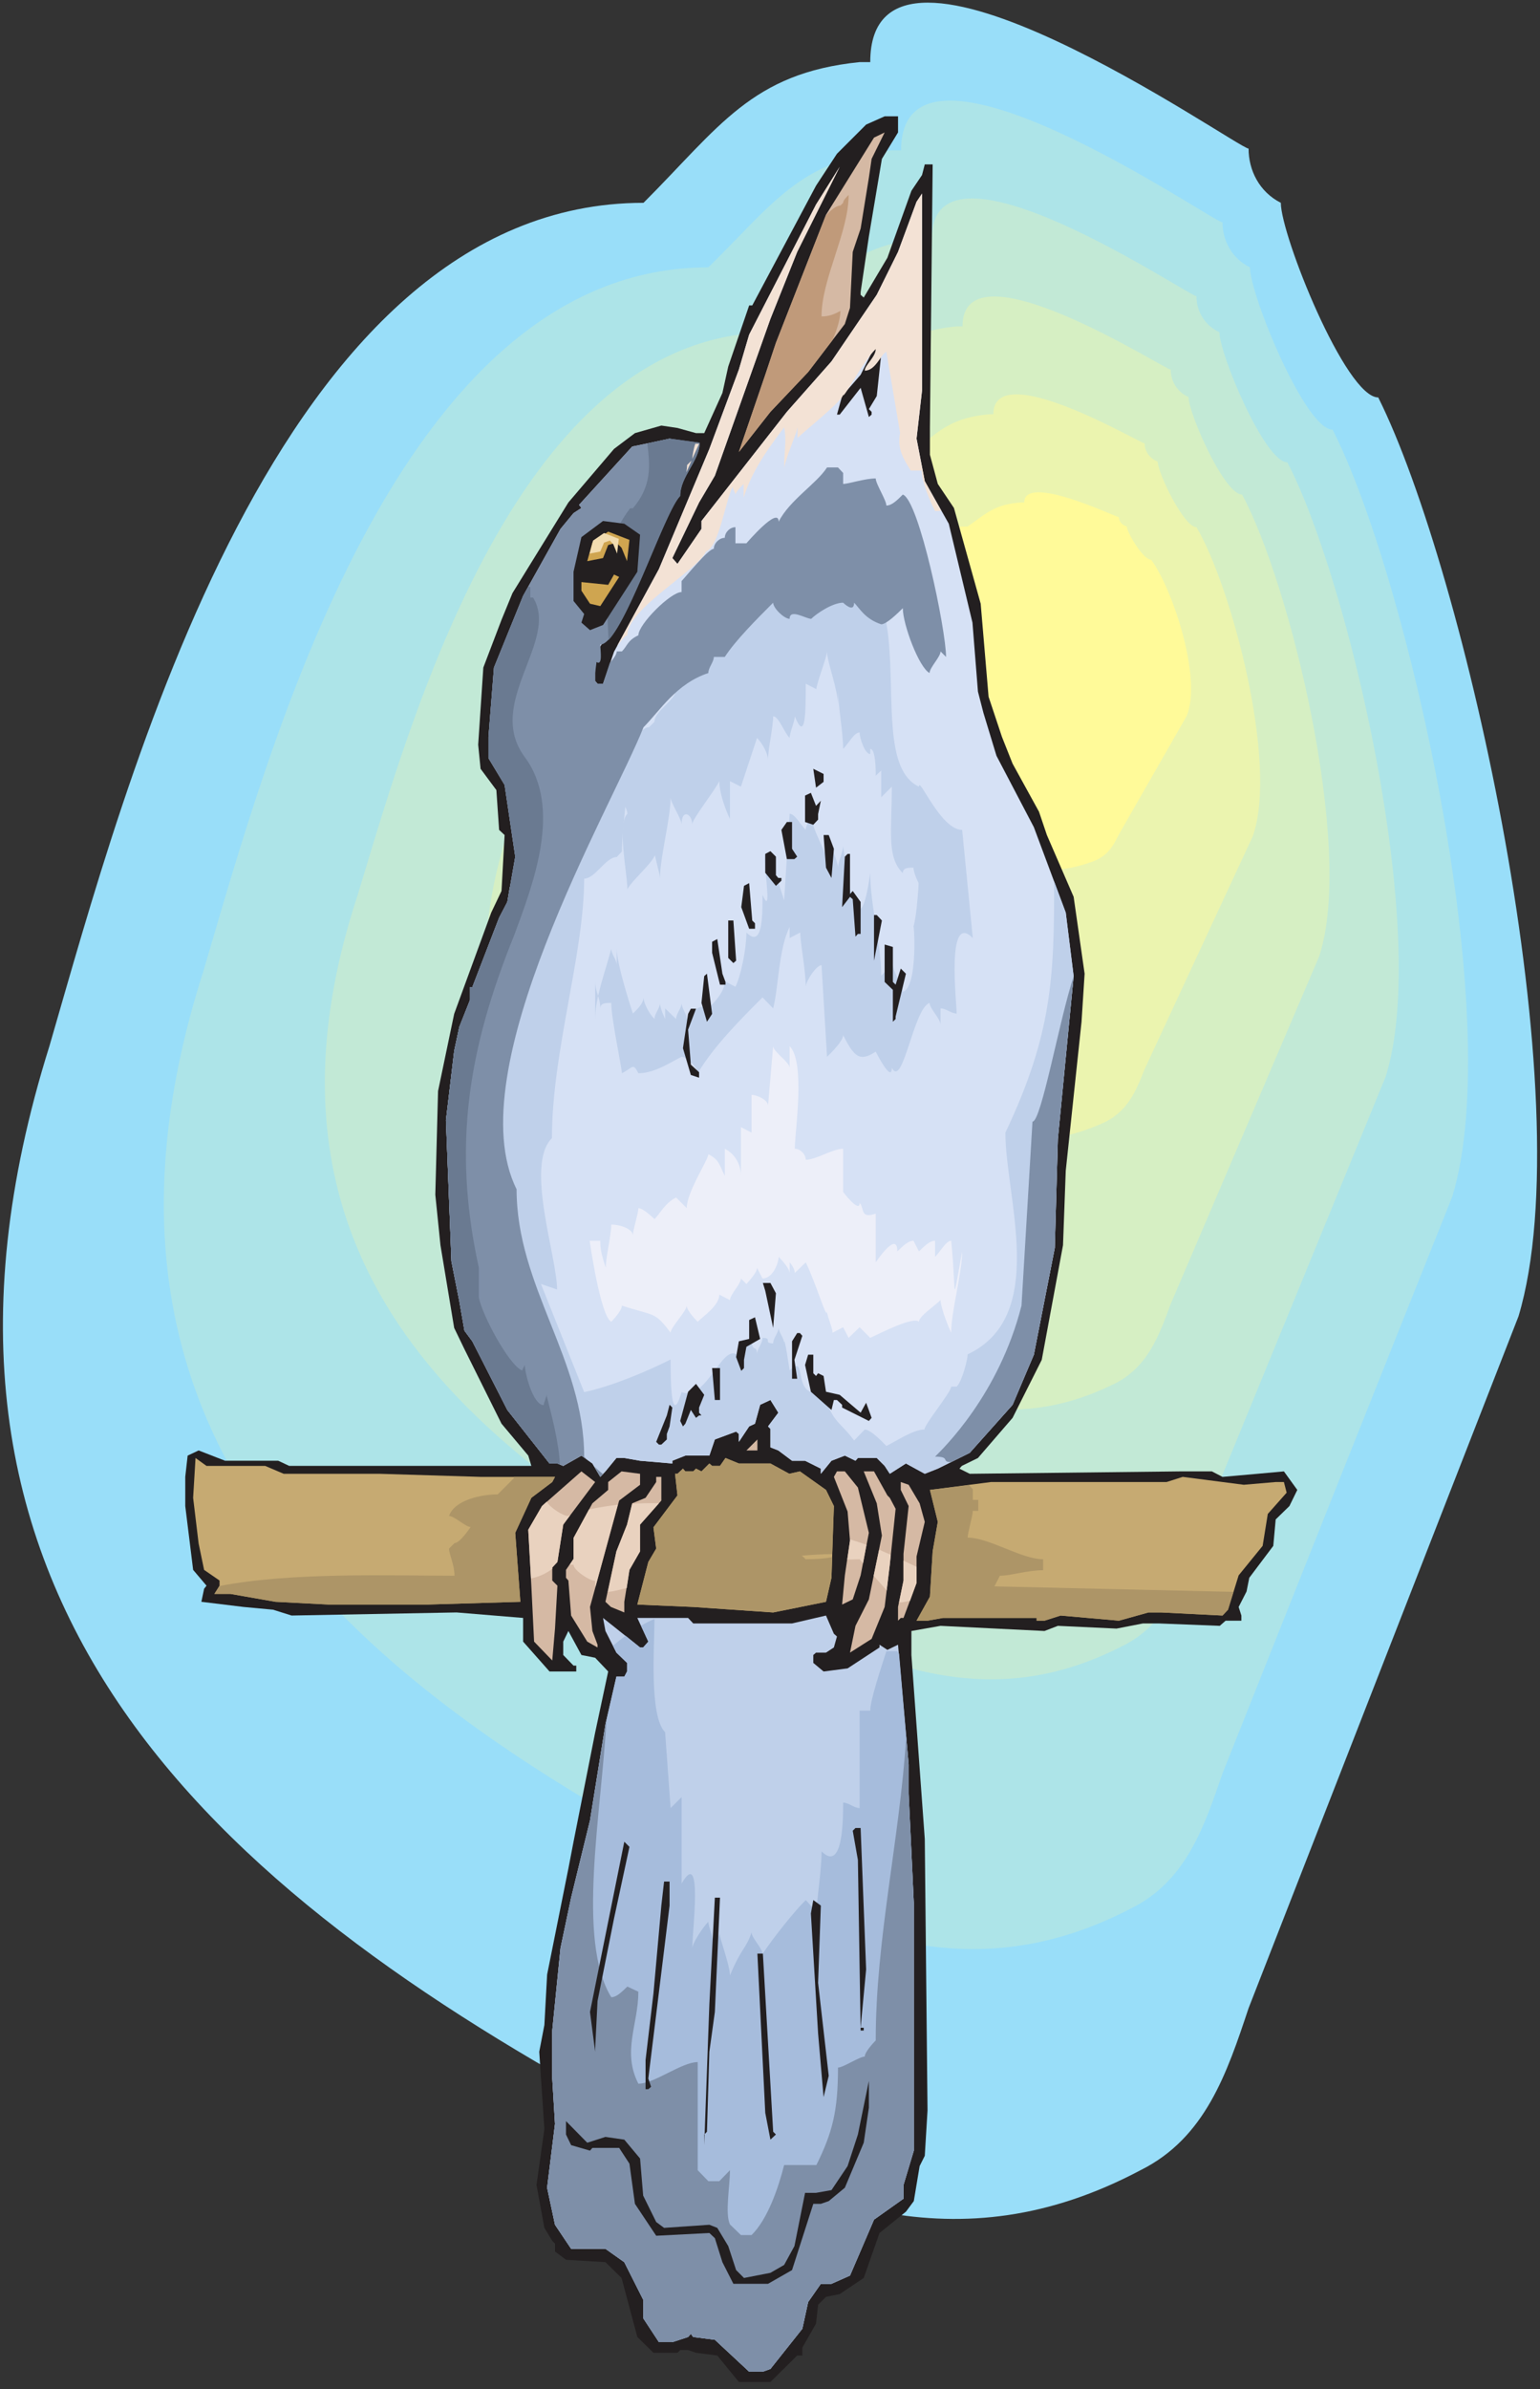 <?xml version="1.0" encoding="UTF-8" standalone="no"?>
<!-- Created with Inkscape (http://www.inkscape.org/) -->

<svg
   xmlns:dc="http://purl.org/dc/elements/1.1/"
   xmlns:cc="http://creativecommons.org/ns#"
   xmlns:rdf="http://www.w3.org/1999/02/22-rdf-syntax-ns#"
   xmlns:svg="http://www.w3.org/2000/svg"
   xmlns="http://www.w3.org/2000/svg"
   xmlns:sodipodi="http://sodipodi.sourceforge.net/DTD/sodipodi-0.dtd"
   xmlns:inkscape="http://www.inkscape.org/namespaces/inkscape"
   id="svg13403"
   version="1.1"
   inkscape:version="0.48.1 "
   width="175"
   height="271.25"
   xml:space="preserve"
   sodipodi:docname="Kookaburra_1.pdf"><rect width="100%" height="100%" fill="#333333" stroke="none"/><defs
     id="defs13407" /><sodipodi:namedview
     pagecolor="#ffffff"
     bordercolor="#666666"
     borderopacity="1"
     objecttolerance="10"
     gridtolerance="10"
     guidetolerance="10"
     inkscape:pageopacity="0"
     inkscape:pageshadow="2"
     inkscape:window-width="640"
     inkscape:window-height="480"
     id="namedview13405"
     showgrid="false"
     inkscape:zoom="1.0728111"
     inkscape:cx="87.5"
     inkscape:cy="135.625"
     inkscape:window-x="0"
     inkscape:window-y="0"
     inkscape:window-maximized="0"
     inkscape:current-layer="g13411" /><g
     id="g13411"
     inkscape:groupmode="layer"
     inkscape:label="Kookaburra_1"
     transform="matrix(1.25,0,0,-1.25,0,271.25)"><g
       id="g13413"
       transform="scale(0.24,0.24)"><path
         d="M 325.609,880.66 C 284.68,876.504 272.465,856.109 243.754,827.402 104.598,827.402 47.301,606.441 18.715,508.234 -46.77,299.613 80.043,189.199 239.727,103.203 305.207,70.469 362.379,45.918 432.02,82.809 c 24.554,12.211 32.742,36.761 40.925,61.316 l 102.254,261.879 c 24.559,81.836 -20.398,282.273 -53.14,347.742 -12.344,0 -36.899,61.445 -36.899,73.656 -8.183,4.157 -12.215,12.34 -12.215,20.524 -4.156,0 -143.308,98.207 -143.308,32.734 l -4.028,0 0,0"
         style="fill:#99def9;fill-opacity:1;fill-rule:nonzero;stroke:none"
         id="path13415" /><path
         d="M 337.82,847.277 C 303.129,843.898 292.734,826.883 268.309,802.98 150.074,802.98 101.352,618.652 77.055,536.684 21.316,362.746 129.156,270.648 264.93,198.941 c 55.48,-27.277 104.203,-47.804 163.32,-17.148 20.922,10.262 27.805,30.789 34.82,51.184 28.977,72.871 57.95,145.617 87.055,218.363 20.789,68.328 -17.41,235.508 -45.344,290.199 -10.394,0 -31.316,51.18 -31.316,61.441 -6.887,3.379 -10.395,10.262 -10.395,17.016 -3.507,0 -121.742,81.969 -121.742,27.281 -1.168,0 -2.336,0 -3.508,0 l 0,0"
         style="fill:#ade4e8;fill-opacity:1;fill-rule:nonzero;stroke:none"
         id="path13417" /><path
         d="m 350.164,814.023 c -28.715,-2.73 -37.289,-16.5 -57.297,-35.593 -97.316,0 -137.465,-147.7 -157.476,-213.297 C 89.527,425.75 178.27,351.965 290.008,294.547 c 45.734,-21.82 85.883,-38.32 134.605,-13.637 17.153,8.184 22.867,24.551 28.586,41.047 23.906,58.195 47.813,116.52 71.719,174.848 17.152,54.687 -14.422,188.613 -37.289,232.39 -8.574,0 -25.727,41.051 -25.727,49.235 -5.847,2.726 -8.703,8.183 -8.703,13.64 -2.859,0 -100.176,65.727 -100.176,21.953 -1.039,0 -1.949,0 -2.859,0 l 0,0"
         style="fill:#c2e9d6;fill-opacity:1;fill-rule:nonzero;stroke:none"
         id="path13419" /><path
         d="m 362.379,780.637 c -22.481,-2.078 -29.234,-12.34 -44.957,-26.758 -76.527,0 -107.973,-110.938 -123.692,-160.297 -36.121,-104.832 33.653,-160.301 121.352,-203.426 35.992,-16.5 67.563,-28.707 105.895,-10.261 13.511,6.105 17.929,18.445 22.476,30.785 18.711,43.777 37.551,87.683 56.258,131.59 13.512,41.046 -11.301,141.722 -29.234,174.714 -6.754,0 -20.266,30.789 -20.266,36.895 -4.551,2.078 -6.758,6.234 -6.758,10.391 -2.207,0 -78.867,49.234 -78.867,16.367 -0.648,0 -1.43,0 -2.207,0 l 0,0"
         style="fill:#d6efc3;fill-opacity:1;fill-rule:nonzero;stroke:none"
         id="path13421" /><path
         d="m 374.719,747.383 c -16.371,-1.43 -21.309,-8.313 -32.742,-17.926 -55.606,0 -78.477,-74.305 -90.039,-107.43 -26.114,-70.144 24.558,-107.297 88.351,-136.265 26.246,-11.043 49.113,-19.227 76.918,-6.883 9.875,4.156 13.121,12.469 16.371,20.652 13.645,29.36 27.285,58.715 40.926,88.074 9.875,27.54 -8.184,94.958 -21.305,117.04 -4.808,0 -14.683,20.656 -14.683,24.812 -3.25,1.297 -4.938,4.156 -4.938,6.883 -1.558,0 -57.297,32.996 -57.297,11.043 -0.519,0 -1.039,0 -1.562,0 l 0,0"
         style="fill:#ebf4af;fill-opacity:1;fill-rule:nonzero;stroke:none"
         id="path13423" /><path
         d="m 386.934,714 c -10.262,-0.652 -13.254,-4.16 -20.399,-9.094 -34.82,0 -49.113,-37.672 -56.39,-54.429 -16.239,-35.594 15.464,-54.43 55.351,-68.977 16.371,-5.586 30.664,-9.871 48.074,-3.508 6.106,2.078 8.184,6.235 10.262,10.391 l 25.598,44.687 c 6.105,13.899 -5.196,48.192 -13.383,59.235 -3.117,0 -9.227,10.523 -9.227,12.601 -2.078,0.649 -2.988,2.078 -2.988,3.508 -1.039,0 -35.859,16.758 -35.859,5.586 l -1.039,0 0,0"
         style="fill:#fffa99;fill-opacity:1;fill-rule:nonzero;stroke:none"
         id="path13425" /><path
         d="m 340.16,854.031 -6.109,-10.004 -4.934,-29.355 -3.121,-21.043 0,-1.039 1.172,-1.043 8.965,15.07 9.094,25.332 4.027,5.973 1.039,4.027 2.988,0 -1.039,-99.761 0,-10.133 2.988,-11.043 6.11,-9.094 10.133,-36.242 2.988,-35.199 5.066,-15.2 4.028,-10.132 10.004,-18.188 2.988,-8.832 10.137,-23.383 4.156,-29.097 -1.168,-18.188 -5.977,-56.375 -1.039,-28.187 -8.054,-43.391 -11.047,-21.953 -13.121,-15.196 -6.106,-2.988 -0.91,-1.039 3.898,-1.949 79.645,0.91 12.082,0 4.027,-2.078 13.254,1.168 10.004,0.91 5.07,-7.016 -2.988,-6.105 -5.199,-5.066 -0.91,-10 -9.094,-12.082 -1.039,-5.196 -2.988,-5.847 1.039,-3.247 0,-1.949 -5.977,0 -2.211,-1.949 -23.125,0.91 -5.976,0 -10.004,-1.949 -22.219,1.039 -5.066,-1.949 -39.371,1.949 -11.043,-1.949 0,-9.09 5.066,-69.629 1.039,-102.75 -1.039,-17.148 -1.949,-3.898 -2.207,-13.25 -2.989,-4.023 -10.003,-8.055 -5.977,-17.02 -9.098,-6.105 -5.195,-1.039 -2.988,-2.984 -0.782,-7.144 -5.195,-9.094 0,-2.988 -1.949,0 -10.133,-10.004 -11.957,0 -8.183,10.004 -8.055,1.039 -2.988,1.039 -2.989,0 -1.039,-1.039 -9.097,0 -6.106,5.977 -5.976,22.34 -6.106,5.977 -14.945,0.91 -4.157,3.117 0,2.988 -1.039,1.039 -2.988,4.934 -2.988,16.242 2.988,21.172 -1.949,29.227 1.949,10.133 1.039,19.094 8.055,40.14 1.949,10.133 8.188,41.309 4.937,23.121 -4.937,5.199 -5.2,1.039 -4.937,9.09 -1.949,-4.024 0,-5.066 3.898,-4.027 1.039,0 0,-2.211 -10.133,0 -10.004,11.304 0,8.961 -25.207,2.078 -62.496,-1.168 -7.015,2.208 -11.176,1.039 -15.98,1.949 1.039,4.937 0.91,1.168 -5.066,5.977 -2.988,24.16 0,11.043 0.91,8.051 4.156,1.949 10.004,-3.895 20.141,0 4.156,-1.949 91.731,0 -1.168,3.895 -10.137,12.082 -14.031,28.187 -3.899,8.055 -5.195,31.309 -1.949,19.093 1.039,39.231 6.105,29.226 14.032,38.321 3.898,8.183 1.172,21.176 -2.082,1.949 -1.039,15.067 -5.977,8.054 -0.91,9.094 1.949,29.227 6.887,18.058 4.16,10.129 21.176,34.297 17.281,20.262 7.926,5.976 10.004,2.86 6.109,-0.91 7.016,-1.95 3.117,0 6.887,15.2 2.207,10 7.926,23.125 1.171,0 24.164,45.335 7.926,12.079 11.047,11.043 7.016,3.117 5.066,0 0,-6.106"
         style="fill:#231f20;fill-opacity:1;fill-rule:nonzero;stroke:none"
         id="path13427" /><path
         d="m 329.117,836.883 -3.121,-19.223 -2.988,-8.832 -1.039,-21.176 -1.949,-6.105 -13.903,-18.188 -14.289,-15.066 -11.957,-15.199 10.004,29.226 4.031,12.082 18.969,48.453 18.191,29.227 4.028,1.949 -4.938,-10.004 -1.039,-7.144 0,0"
         style="fill:#d5b9a4;fill-opacity:1;fill-rule:nonzero;stroke:none"
         id="path13429" /><path
         d="M 291.828,783.496 270.777,724.129 264.801,714 l -10.133,-21.047 1.949,-2.207 9.094,13.25 0,2.988 32.352,41.309 16.89,19.094 17.152,25.203 8.055,16.238 7.016,18.965 2.078,3.117 0,-74.562 -2.078,-18.188 3.117,-16.109 9.098,-16.106 8.964,-37.414 2.079,-26.109 2.078,-8.055 4.937,-16.234 14.16,-27.02 12.086,-32.347 2.989,-24.032 -5.977,-61.574 -1.172,-41.308 -7.926,-40.399 -8.054,-18.965 -16.239,-18.183 -12.086,-5.977 -4.937,-1.949 -7.145,3.898 -6.105,-3.898 -1.949,2.988 -2.989,2.988 -7.148,0 -0.91,-1.039 -4.027,1.946 -5.067,-1.946 -4.027,-4.937 0,1.949 -5.977,2.988 -4.937,0 -5.196,3.895 -2.988,1.172 0,7.012 -0.91,0.91 3.898,5.195 -2.988,4.809 -3.898,-1.821 -1.95,-7.144 -2.21,-1.039 -3.899,-5.844 0,2.988 -1.039,0.906 -8.055,-2.984 -2.078,-6.109 -9.094,0 -4.937,-1.946 0,-1.039 -12.215,1.039 -5.976,1.039 -2.989,0 -4.156,-5.066 -1.949,-2.078 -2.988,5.066 -4.161,2.985 -6.886,-3.895 -2.207,0.91 -2.989,0 -15.98,20.262 -13.254,25.981 -2.988,4.027 -1.95,11.172 -2.988,15.07 -2.078,53.387 3.117,26.242 1.949,9.09 4.028,10.133 0,4.937 0.91,0 10.133,26.238 3.121,5.977 2.988,17.148 -4.027,27.149 -6.11,10.133 0,8.054 2.079,26.239 11.046,27.148 14.161,25.332 4.937,5.977 2.988,1.945 -0.906,1.172 20.137,22.082 5.066,1.039 9.094,1.949 8.059,-1.949 3.117,0 -27.285,-61.441 -12.082,-18.188 0,-10.133 0.906,-1.039 2.082,0 4.156,12.082 17.02,31.305 19.101,45.465 11.172,30.008 3.899,13.25 25.335,49.234 8.965,14.289 -16.109,-32.215 -10.133,-25.332 0,0"
         style="fill:#d6e1f5;fill-opacity:1;fill-rule:nonzero;stroke:none"
         id="path13431" /><path
         d="m 204.902,418.215 16.371,-40.918 c 10.266,2.078 24.559,8.183 32.743,12.34 0,-6.235 0,-26.5 4.16,-12.34 10.133,-4.027 16.371,22.473 22.476,12.34 0,1.949 2.078,6.105 4.028,8.183 0,-6.234 2.078,-2.078 2.078,-6.234 0,2.078 2.078,4.156 2.078,6.234 4.031,0 0,-2.078 4.031,-2.078 0,2.078 2.078,4.028 2.078,6.106 0,-2.078 2.078,-4.028 2.078,-6.106 0,4.028 2.079,-10.262 2.079,-10.262 6.105,6.106 1.949,-6.105 8.187,-8.183 l 3.899,2.078 c 4.156,-14.289 6.234,-12.211 12.339,-20.395 l 4.028,4.157 c 2.082,0 6.238,-4.157 8.187,-6.235 4.156,2.078 10.266,6.235 14.422,6.235 0,1.949 10.133,14.16 10.133,16.238 l 2.082,0 c 2.078,2.078 4.156,10.262 4.156,12.211 30.664,14.418 14.293,59.363 14.293,83.914 17.539,36.891 18.578,58.715 18.449,95.086 l 4.418,-11.82 2.989,-24.032 -5.977,-61.574 -1.172,-41.308 -7.926,-40.399 -8.054,-18.965 -16.239,-18.183 -12.086,-5.977 -4.937,-1.949 -7.145,3.898 -6.105,-3.898 -1.949,2.988 -2.989,2.988 -7.148,0 -0.91,-1.039 -4.027,1.946 -5.067,-1.946 -4.027,-4.937 0,1.949 -5.977,2.988 -4.937,0 -5.196,3.895 -2.988,1.172 0,7.012 -0.91,0.91 3.898,5.195 -2.988,4.809 -3.898,-1.821 -1.95,-7.144 -2.21,-1.039 -3.899,-5.844 0,2.988 -1.039,0.906 -8.055,-2.984 -2.078,-6.109 -9.094,0 -4.937,-1.946 0,-1.039 -12.215,1.039 -5.976,1.039 -2.989,0 -4.156,-5.066 -1.949,-2.078 -2.988,5.066 -4.161,2.985 -6.886,-3.895 -2.207,0.91 -2.989,0 -15.98,20.262 -13.254,25.981 -2.988,4.027 -1.95,11.172 -2.988,15.07 -2.078,53.387 3.117,26.242 1.949,9.09 4.028,10.133 0,4.937 0.91,0 10.133,26.238 3.121,5.977 0.91,5.586 c 13.25,17.019 36.898,42.219 44.563,42.219 0,-8.184 -2.079,-20.524 -2.079,-28.707 l -1.949,-2.082 c -4.156,0 -8.183,-8.18 -12.344,-8.18 0,-28.582 -12.21,-65.473 -12.21,-98.207 -10.266,-10.133 1.949,-44.945 1.949,-57.285 l -6.11,2.078"
         style="fill:#bfd0ea;fill-opacity:1;fill-rule:nonzero;stroke:none"
         id="path13433" /><path
         d="m 247.91,581.891 c 0,-2.082 2.078,-8.184 2.078,-10.262 0,8.18 4.028,22.601 4.028,30.785 0,-2.078 4.16,-8.184 4.16,-10.262 0,6.106 4.027,4.028 4.027,0 0,2.078 8.184,12.211 10.262,16.368 0,-4.157 2.082,-10.262 4.031,-14.29 l 0,14.29 4.156,-2.079 6.106,18.446 c 2.078,-2.078 4.16,-6.106 4.16,-8.184 0,4.027 1.949,12.211 1.949,16.367 2.078,0 4.156,-6.105 6.235,-8.183 0,2.078 1.949,6.105 1.949,8.183 4.156,-10.261 4.156,2.078 4.156,12.34 l 4.027,-2.078 c 0,2.078 4.032,12.211 4.032,14.289 0,-4.027 4.156,-14.289 4.156,-20.394 l 0,6.105 c 0,-6.105 1.949,-16.367 1.949,-22.602 2.078,2.079 4.156,6.235 6.238,6.235 0,-2.078 1.946,-8.184 4.028,-8.184 l 0,1.949 c 2.078,0 2.078,-8.183 2.078,-10.132 l 2.078,1.949 0,-10.133 4.027,4.027 c 0,-16.367 -2.078,-26.632 4.157,-32.734 0,2.078 1.953,2.078 4.031,2.078 0,-2.078 2.078,-6.105 2.078,-6.105 0,8.183 0,-8.184 -2.078,-16.371 0,4.027 2.078,-22.602 -4.031,-24.551 0,1.949 -4.157,8.183 -4.157,12.211 0,-2.078 -2.078,-4.028 -4.027,-6.106 0,12.211 -4.156,26.633 -4.156,38.844 -4.028,-28.578 -8.188,-6.105 -10.266,10.262 0,-2.078 -1.949,-6.106 -1.949,-8.184 0,2.078 -2.078,6.106 -2.078,8.184 0,-2.078 -2.078,-4.16 -2.078,-6.106 0,4.028 -5.977,12.211 -5.977,18.317 0,-1.95 -2.082,-4.028 -2.082,-6.106 -2.078,2.078 -4.156,6.106 -6.105,6.106 l -2.079,-32.739 c -14.293,45.079 -2.078,-12.207 -8.187,2.079 0,-8.184 0,-20.391 -6.106,-14.286 0,-6.105 -2.078,-16.371 -4.156,-20.527 l -4.027,2.078 c 0,-4.027 -4.16,-8.183 -6.238,-10.262 -4.028,2.079 -6.106,-1.949 -8.184,-4.027 0,2.078 -1.949,4.027 -1.949,6.106 0,-2.079 -2.082,-4.028 -2.082,-6.106 l -4.156,4.027 0,-4.027 c 0,0 -1.95,4.027 -1.95,6.106 0,-2.079 -2.078,-4.028 -2.078,-6.106 -2.078,2.078 -4.156,6.106 -4.156,8.184 0,-2.078 -1.949,-4.157 -4.027,-6.106 0,0 -6.11,18.317 -6.11,24.555 l 0,-6.238 c 0,2.078 -2.078,4.156 -2.078,6.238 -2.078,-8.188 -6.105,-18.449 -6.105,-26.633 l 0,14.289 c 0,-4.027 1.949,-6.105 1.949,-10.262 0,2.079 2.078,2.079 4.156,2.079 0,-6.106 4.027,-24.551 4.027,-26.629 4.161,2.078 4.161,4.156 6.239,0 6.105,0 12.211,4.156 16.371,6.234 1.949,0 6.105,-4.156 6.105,-6.234 6.106,10.261 16.371,20.523 24.555,28.707 l 4.031,-4.157 c 2.078,8.184 2.078,22.606 6.235,30.786 l 0,-4.157 4.027,2.082 c 0,-4.16 2.078,-14.293 2.078,-20.527 0,2.078 4.027,8.184 5.981,8.184 l 2.078,-34.684 c 2.078,1.949 6.105,6.106 6.105,8.184 4.156,-8.184 6.238,-10.262 12.344,-6.235 0,0 6.105,-12.211 6.105,-6.105 4.157,-8.184 8.188,22.472 14.293,24.551 0,-2.079 4.157,-6.106 4.157,-8.184 l 0,6.105 c 2.078,0 4.027,-1.949 6.109,-1.949 0,4.028 -4.031,38.844 6.105,28.578 l -4.027,40.922 c -8.187,0 -16.371,20.524 -16.371,16.367 -26.637,12.34 16.371,108.465 -61.328,83.914 0,-6.105 -6.106,-22.472 -8.184,-26.628 0,2.078 -20.398,-20.395 -22.48,-20.395 0,-4.156 -8.184,-8.184 -8.184,-12.34 l -2.078,-2.078 c -4.027,0 -8.187,-10.133 -12.215,-12.211 0,-6.105 -6.234,-10.262 -6.234,-16.367 2.078,0 6.234,2.078 8.183,2.078 0,-2.078 2.079,-4.156 2.079,-6.234 -4.028,-4.028 0,-22.473 0,-28.578 2.082,4.027 12.343,12.207 10.265,14.289"
         style="fill:#bfd0ea;fill-opacity:1;fill-rule:nonzero;stroke:none"
         id="path13435" /><path
         d="m 265.059,736.602 c -0.129,-7.016 -7.403,-12.731 -7.403,-20.133 -6.238,-6.11 -22.09,-56.25 -30.273,-56.25 0,-2.078 1.039,-8.184 -1.43,-6.625 l -0.519,-4.156 0,-2.989 0.906,-1.039 2.082,0 2.598,7.926 c 1.429,1.559 2.597,3.246 2.597,4.285 l 1.949,0 c 2.079,2.078 2.079,4.156 6.239,6.106 0,4.156 12.211,16.367 16.371,16.367 l 0,4.156 c 1.949,2.078 10.133,12.211 12.211,12.211 0,2.078 2.078,4.156 4.16,4.156 0,2.078 1.949,4.028 4.027,4.028 l 0,-6.106 4.156,0 c 0,0 12.215,14.289 12.215,8.184 4.157,8.183 14.289,14.289 18.321,20.523 l 4.156,0 1.949,-2.074 0,-4.16 c 2.078,0 8.184,2.078 12.344,2.078 0,-2.078 4.027,-8.184 4.027,-10.262 2.078,0 4.156,2.078 6.235,4.156 6.109,-2.078 16.371,-51.179 16.371,-61.441 l -2.078,2.078 c 0,-2.078 -4.157,-6.105 -4.157,-8.183 -4.027,2.078 -10.136,18.445 -10.136,24.55 -2.079,-2.078 -6.235,-6.105 -8.184,-6.105 -6.238,2.078 -8.184,6.105 -10.266,8.183 0,-4.156 -4.156,0 -4.156,0 -4.027,0 -10.137,-4.156 -12.082,-6.105 -2.082,0 -8.187,4.027 -8.187,0 -2.079,0 -6.235,4.027 -6.235,6.105 -6.109,-6.105 -14.293,-14.289 -18.32,-20.523 l -4.16,0 c 0,-1.949 -2.078,-4.027 -2.078,-6.105 -12.215,-4.028 -18.321,-14.29 -24.555,-20.524 -12.215,-30.656 -70.555,-129.902 -48.074,-174.848 0,-36.89 25.593,-64.429 25.593,-101.191 l 1.172,-1.172 -2.211,1.559 -6.886,-3.895 -2.207,0.91 -2.989,0 -15.98,20.262 -13.254,25.981 -2.988,4.027 -1.95,11.172 -2.988,15.07 -2.078,53.387 3.117,26.242 1.949,9.09 4.028,10.133 0,4.937 0.91,0 10.133,26.238 3.121,5.977 2.988,17.148 -4.027,27.149 -6.11,10.133 0,8.054 2.079,26.239 11.046,27.148 14.161,25.332 4.937,5.977 2.988,1.945 -0.906,1.172 20.137,22.082 5.066,1.039 9.094,1.949 11.434,-1.558 0,0 z M 225.172,349.105 c 1.039,-1.039 2.078,-1.949 3.25,-2.855 l -1.039,-1.039 -2.211,3.894 0,0 z m 135.125,1.692 7.019,3.508 16.239,18.183 8.054,18.965 7.926,40.399 1.172,41.308 5.977,61.445 c -5.329,-15.847 -12.215,-54.949 -15.594,-54.949 l -4.156,-69.625 c -8.575,-33.773 -29.625,-54.039 -32.743,-57.156 6.106,0 2.079,-2.078 6.106,-2.078"
         style="fill:#7e8fa8;fill-opacity:1;fill-rule:nonzero;stroke:none"
         id="path13437" /><path
         d="m 245.184,736.34 c 1.039,-8.313 1.816,-15.977 -5.457,-24.551 l -1.043,0 c -12.473,-16.367 -8.704,-31.824 -8.184,-49.883 8.574,9.094 21.699,49.106 27.156,54.563 0,7.402 7.274,13.117 7.403,20.133 l -11.434,1.558 -8.441,-1.82 0,0 z M 212.051,349.887 c -0.262,8.054 -3.117,18.703 -5.067,26.371 0,-1.043 -1.039,-2.988 -1.039,-3.899 -4.031,0 -7.148,12.082 -7.148,15.2 l -1.039,-2.079 c -5.067,2.079 -15.332,21.434 -16.371,27.668 l 0,11.172 c -10.133,46.114 -4.028,82.875 13.383,125.875 7.144,19.352 18.32,48.063 4.027,67.418 -15.332,20.524 13.254,44.035 3.117,60.403 l -1.039,0 0,4.027 -0.777,0 -1.95,-3.379 -11.046,-27.148 -2.079,-26.239 0,-8.054 6.11,-10.133 4.027,-27.149 -2.988,-17.148 -3.121,-5.977 -10.133,-26.238 -0.91,0 0,-4.937 -4.028,-10.133 -1.949,-9.09 -3.117,-26.242 2.078,-53.387 2.988,-15.07 1.95,-11.172 2.988,-4.027 13.254,-25.981 15.98,-20.262 2.989,0 0.91,-0.39"
         style="fill:#6a7a91;fill-opacity:1;fill-rule:nonzero;stroke:none"
         id="path13439" /><path
         d="m 332.105,754.266 -2.988,-4.934 1.039,-1.039 0,-1.039 -1.039,-0.91 -3.121,11.043 -7.926,-10.133 -1.039,0 1.949,7.012 7.016,8.054 5.07,10.133 2.985,0 -1.946,-18.187 0,0"
         style="fill:#231f20;fill-opacity:1;fill-rule:nonzero;stroke:none"
         id="path13441" /><path
         d="m 242.453,701.789 -1.039,-14.031 -12.992,-20.133 -4.938,-1.949 -3.25,2.855 1.039,3.25 -4.027,4.934 0,11.043 2.988,13.121 8.188,6.105 8.055,-1.039 5.976,-4.156 0,0"
         style="fill:#231f20;fill-opacity:1;fill-rule:nonzero;stroke:none"
         id="path13443" /><path
         d="m 237.516,691.785 -2.078,5.067 -1.95,1.949 -3.117,-0.91 -1.949,-4.938 -5.977,-1.168 1.95,7.016 5.976,4.156 8.055,-3.117 -0.91,-8.055 0,0"
         style="fill:#cfa550;fill-opacity:1;fill-rule:nonzero;stroke:none"
         id="path13445" /><path
         d="m 233.746,694.645 -1.426,3.503 -1.3,1.43 -2.211,-0.777 -1.426,-3.379 -4.031,-0.777 1.3,4.933 4.157,2.86 5.589,-2.208 -0.652,-5.585 0,0"
         style="fill:#f2dcb0;fill-opacity:1;fill-rule:nonzero;stroke:none"
         id="path13447" /><path
         d="m 227.383,674.77 -3.899,0.906 -3.25,4.937 0,3.25 10.137,-1.039 2.207,3.895 1.949,-0.91 -7.144,-11.039 0,0"
         style="fill:#cfa550;fill-opacity:1;fill-rule:nonzero;stroke:none"
         id="path13449" /><path
         d="m 311.965,608.258 -2.86,-2.207 -1.039,7.144 3.899,-1.949 0,-2.988"
         style="fill:#231f20;fill-opacity:1;fill-rule:nonzero;stroke:none"
         id="path13451" /><path
         d="m 310.926,601.113 -1.039,-5.066 0,-2.078 -1.821,-1.949 -3.117,1.039 0,10.004 2.207,1.039 1.949,-4.934 1.821,1.945 0,0"
         style="fill:#231f20;fill-opacity:1;fill-rule:nonzero;stroke:none"
         id="path13453" /><path
         d="m 300.012,582.93 1.949,-2.989 -1.039,-0.91 -2.859,0 -2.079,11.043 2.079,2.985 1.949,0 0,-10.129"
         style="fill:#231f20;fill-opacity:1;fill-rule:nonzero;stroke:none"
         id="path13455" /><path
         d="m 315.863,582.93 -0.91,-11.043 -2.078,3.898 -0.91,12.34 1.949,0 1.949,-5.195 0,0"
         style="fill:#231f20;fill-opacity:1;fill-rule:nonzero;stroke:none"
         id="path13457" /><path
         d="m 293.906,572.926 0.91,-1.039 1.168,0 0,-1.039 -2.078,-1.95 -4.031,4.938 0,7.144 1.953,1.04 2.078,-2.079 0,-7.015"
         style="fill:#231f20;fill-opacity:1;fill-rule:nonzero;stroke:none"
         id="path13459" /><path
         d="m 321.969,565.781 1.039,1.168 2.988,-4.156 0,-12.082 -1.039,0 -0.91,-1.039 -1.039,14.16 -1.039,0.91 -2.989,-3.898 1.04,19.097 1.039,1.039 0.91,0 0,-15.199"
         style="fill:#231f20;fill-opacity:1;fill-rule:nonzero;stroke:none"
         id="path13461" /><path
         d="m 285.98,554.738 0,-2.078 -2.21,0 -2.989,8.184 1.039,8.054 1.95,1.04 1.171,-14.161 1.039,-1.039 0,0"
         style="fill:#231f20;fill-opacity:1;fill-rule:nonzero;stroke:none"
         id="path13463" /><path
         d="m 334.051,555.777 -2.985,-15.195 0,17.277 1.039,0 1.946,-2.082 0,0"
         style="fill:#231f20;fill-opacity:1;fill-rule:nonzero;stroke:none"
         id="path13465" /><path
         d="m 278.832,540.582 -1.039,-0.91 -1.949,1.949 0,14.156 1.949,0 1.039,-15.195 0,0"
         style="fill:#231f20;fill-opacity:1;fill-rule:nonzero;stroke:none"
         id="path13467" /><path
         d="m 274.805,532.527 0,-1.039 -2.078,0 -2.989,12.082 0,4.157 1.95,1.039 1.949,-13.121 1.168,-3.118 0,0"
         style="fill:#231f20;fill-opacity:1;fill-rule:nonzero;stroke:none"
         id="path13469" /><path
         d="m 338.211,532.527 1.039,-1.039 1.949,6.106 1.949,-1.949 -3.898,-16.239 0,-0.91 -1.039,-1.039 0,12.082 -3.117,2.988 0,14.161 3.117,-0.911 0,-13.25"
         style="fill:#231f20;fill-opacity:1;fill-rule:nonzero;stroke:none"
         id="path13471" /><path
         d="m 267.789,517.457 -2.078,7.145 1.039,10.132 1.039,0.911 1.949,-15.2 -1.949,-2.988 0,0"
         style="fill:#231f20;fill-opacity:1;fill-rule:nonzero;stroke:none"
         id="path13473" /><path
         d="m 260.645,514.469 1.039,-13.25 3.117,-2.856 0,-2.078 -3.117,1.039 -2.989,10.133 1.95,12.988 1.039,1.95 1.949,0 -2.988,-7.926 0,0"
         style="fill:#231f20;fill-opacity:1;fill-rule:nonzero;stroke:none"
         id="path13475" /><path
         d="m 293.906,414.707 -1.039,-13.121 -2.992,14.031 -0.906,2.988 2.859,0 2.078,-3.898 0,0"
         style="fill:#231f20;fill-opacity:1;fill-rule:nonzero;stroke:none"
         id="path13477" /><path
         d="m 282.73,394.441 -0.91,-4.937 0,-3.117 -1.039,-1.039 -1.949,5.199 1.039,5.973 3.899,0.91 0,7.144 2.21,1.039 1.95,-8.183 -5.2,-2.989 0,0"
         style="fill:#231f20;fill-opacity:1;fill-rule:nonzero;stroke:none"
         id="path13479" /><path
         d="m 303.91,398.598 -2.988,-9.094 1.039,-7.141 -1.949,0 0,14.157 1.949,3.117 1.039,0 0.91,-1.039 0,0"
         style="fill:#231f20;fill-opacity:1;fill-rule:nonzero;stroke:none"
         id="path13481" /><path
         d="m 308.066,384.441 1.039,-1.039 0.782,1.039 2.078,-1.039 0.91,-5.976 5.195,-1.168 7.926,-6.758 2.082,3.77 2.078,-5.719 -1.039,-1.168 -10.137,5.066 0,1.039 -1.949,1.821 -1.168,0 -0.91,-3.77 -7.797,6.887 -2.207,10.133 1.168,3.894 1.949,0 0,-7.012"
         style="fill:#231f20;fill-opacity:1;fill-rule:nonzero;stroke:none"
         id="path13483" /><path
         d="m 272.727,374.309 -1.95,0 -1.039,12.078 2.989,0 0,-12.078"
         style="fill:#231f20;fill-opacity:1;fill-rule:nonzero;stroke:none"
         id="path13485" /><path
         d="m 264.801,371.449 0,-1.949 0.91,-1.039 -0.91,0 -1.168,-0.91 -1.949,2.988 -2.079,-5.195 -0.91,-1.039 -1.039,2.078 2.989,11.043 2.988,2.988 3.117,-4.156 -1.949,-4.809 0,0"
         style="fill:#231f20;fill-opacity:1;fill-rule:nonzero;stroke:none"
         id="path13487" /><path
         d="m 253.625,364.305 -1.039,-2.856 0,-2.078 -2.078,-1.949 -0.91,0 -1.039,1.039 4.027,10 1.039,4.027 1.043,-1.039 -1.043,-7.144 0,0"
         style="fill:#231f20;fill-opacity:1;fill-rule:nonzero;stroke:none"
         id="path13489" /><path
         d="m 282.73,355.211 4.161,4.16 0,-4.16 -4.161,0 0,0 z m -69.382,-28.059 -2.207,-14.156 -1.95,-2.082 0,-4.934 1.95,-1.949 -0.911,-16.238 -1.039,-12.078 -6.886,7.144 -1.039,21.172 -1.168,21.176 5.195,8.961 14.941,13.121 5.2,-4.027 -12.086,-16.11 0,0 z m 29.105,15.071 0,4.156 -7.015,0.91 -5.067,-4.027 0,-2.989 -5.976,-5.066 -7.149,-13.121 0,-7.922 -2.859,-4.156 0,-2.988 0.91,-1.04 1.039,-13.25 6.109,-9.871 3.895,-2.211 0,1.04 -1.945,5.195 -0.911,9.094 11.043,40.269 7.926,5.977 0,0 z m 82.504,-1.039 4.16,-17.149 -3.121,-16.105 -2.988,-9.094 -4.028,-1.949 1.04,11.043 1.949,13.117 -0.91,11.043 -5.196,13.121 1.168,2.078 2.989,0 4.937,-6.105 0,0 z m 11.176,-2.989 0,0 -5.067,9.094 -3.898,0 4.937,-12.082 1.946,-12.211 -4.934,-24.16 -5.07,-10.004 -2.078,-10.133 8.187,5.196 4.938,12.082 1.949,15.98 2.207,21.172 -2.207,4.156 -0.91,0.91 0,0 z m -85.625,-1.949 -8.055,-9.094 0,-10.132 -4.027,-7.012 -1.949,-12.082 0,-4.028 -5.067,2.079 -2.078,1.949 4.156,19.094 4.028,10.132 1.949,8.055 5.066,2.078 4.028,5.977 0,1.949 1.949,0 0,-8.965 z m 97.836,-1.039 1.949,-7.016 -3.117,-13.117 0,-10.004 -4.938,-13.25 -1.039,0 -1.039,-1.039 0,5.196 2.078,10.003 0,10.133 1.95,18.055 -2.989,6.105 0,2.989 2.989,-1.039 4.156,-7.016 0,0"
         style="fill:#d5b9a4;fill-opacity:1;fill-rule:nonzero;stroke:none"
         id="path13491" /><path
         d="m 100.441,349.367 7.016,-2.988 36.25,0 38.328,-1.168 28.195,0 -1.039,-1.949 -7.925,-5.977 -6.106,-13.25 1.949,-26.109 -35.211,-1.039 -37.421,0 -20.137,1.039 -17.024,2.988 -6.106,0 1.949,3.117 0,1.949 -5.848,4.028 -2.078,10 -2.078,17.277 0.91,15.07 4.156,-2.988 22.218,0 0,0 z m 191.387,0.91 7.145,-3.898 4.027,0.91 9.875,-7.016 2.988,-6.105 -0.91,-27.148 -2.078,-9.094 -20.008,-4.028 -30.277,2.079 -21.176,0.91 4.156,16.109 2.989,5.063 -1.039,8.054 9.097,12.082 -0.91,8.184 0.91,0 2.078,1.949 0.91,-1.039 2.985,0 1.043,1.039 2.078,-1.039 2.988,2.988 1.039,-0.91 2.989,0 2.078,2.988 5.066,-2.078 11.957,0 0,0 z m 191.383,-7.015 3.117,0 1.039,-4.028 -7.144,-8.054 -1.95,-12.078 -9.093,-11.172 -4.028,-12.992 -2.082,-2.208 -23.125,1.168 -4.937,0 -11.176,-3.117 -22.086,1.949 -6.105,-1.949 -2.989,0 0,1.039 -35.472,0 -5.848,-1.039 -4.156,0 5.066,9.094 1.039,17.145 1.949,11.171 -2.988,12.082 23.129,2.989 66.524,0 6.105,1.949 23.129,-2.988 12.082,1.039 0,0"
         style="fill:#c6aa72;fill-opacity:1;fill-rule:nonzero;stroke:none"
         id="path13493" /><path
         d="m 317.031,284.805 -1.168,-4.157 -2.988,-1.949 -3.77,0 -1.039,-0.906 0,-2.988 3.899,-3.25 9.094,1.172 12.086,7.921 0,1.04 2.988,-1.95 4.027,1.95 4.028,-45.336 0,-11.039 1.949,-41.309 0,-93.789 -3.899,-12.988 0,-5.199 -11.172,-7.922 -9.097,-21.176 -7.016,-3.117 -4.027,0 -4.809,-6.883 -2.207,-10.133 -12.082,-15.199 -2.859,-1.039 -5.199,0 -12.993,12.082 -8.187,1.039 -0.906,1.168 -1.039,-1.168 -5.977,-1.949 -5.07,0 -5.977,9.094 0,7.012 -7.144,14.16 -7.145,5.066 -12.996,0 -6.106,9.094 -2.988,14.027 2.988,24.164 -1.039,17.144 0,18.188 3.118,31.175 4.027,19.094 7.148,29.231 5.848,36.371 4.156,18.054 2.989,0 1.039,1.95 0,3.25 -4.028,3.894 -4.156,8.184 -0.91,4.937 14.031,-11.172 1.168,0 1.949,2.211 -4.156,8.961 19.231,0 1.945,-2.078 37.422,0 12.863,2.988 2.988,-6.886 1.168,-1.039 0,0"
         style="fill:#bfd0ea;fill-opacity:1;fill-rule:nonzero;stroke:none"
         id="path13495" /><path
         d="m 247.91,291.43 c 0,-10.133 -2.078,-36.762 4.028,-42.867 l 2.078,-28.708 4.16,4.157 0,-32.735 c 8.183,14.289 4.027,-18.445 4.027,-24.55 0,1.949 4.156,8.183 6.106,10.132 0,-1.949 2.078,-6.105 2.078,-10.132 0,1.949 2.078,4.027 2.078,6.105 0,-2.078 4.031,-12.34 4.031,-16.367 4.156,10.262 6.234,10.262 8.184,16.367 0,-2.078 4.156,-6.105 4.156,-8.184 4.031,6.106 12.215,16.368 16.371,20.395 0,0 4.027,-4.027 4.027,-6.105 0,6.105 1.954,16.367 1.954,24.55 8.183,-8.183 8.183,12.34 8.183,18.446 2.078,0 4.156,-2.079 6.238,-2.079 l 0,36.891 4.028,0 c 0,4.027 4.156,16.367 6.105,22.473 l 4.156,0 c 0.133,-0.258 0.391,-0.649 0.653,-0.91 l 3.637,-41.957 0,-11.039 1.949,-41.309 0,-93.789 -3.899,-12.988 0,-5.199 -11.172,-7.922 -9.097,-21.176 -7.016,-3.117 -4.027,0 -4.809,-6.883 -2.207,-10.133 -12.082,-15.199 -2.859,-1.039 -5.199,0 -12.993,12.082 -8.187,1.039 -0.906,1.168 -1.039,-1.168 -5.977,-1.949 -5.07,0 -5.977,9.094 0,7.012 -7.144,14.16 -7.145,5.066 -12.996,0 -6.106,9.094 -2.988,14.027 2.988,24.164 -1.039,17.144 0,18.188 3.118,31.175 4.027,19.094 7.148,29.231 5.848,36.371 4.156,18.054 2.989,0 1.039,1.95 0,3.25 -4.028,3.894 -1.3,2.598 c 1.558,1.301 3.121,2.598 4.808,3.769 l 5.457,-4.418 1.168,0 1.949,2.211 -2.726,5.973 c 1.558,1.039 3.246,1.82 5.066,2.598"
         style="fill:#a6bcdc;fill-opacity:1;fill-rule:nonzero;stroke:none"
         id="path13497" /><path
         d="m 229.719,253.371 c -1.817,-35.074 -11.434,-83.527 1.82,-105.09 2.078,0 4.027,2.078 6.106,4.028 l 4.16,-1.95 c 0,-12.339 -6.239,-22.605 0,-34.812 6.105,0 16.371,8.18 22.476,8.18 l 0,-40.918 4.028,-4.156 4.156,0 4.031,4.156 c 0,-6.234 -1.949,-16.367 0,-20.523 l 4.156,-4.027 4.028,0 c 6.238,6.106 10.265,18.316 12.343,26.5 l 12.211,0 c 6.11,12.34 8.188,20.523 8.188,36.894 1.949,0 8.187,4.157 10.133,4.157 0,1.945 4.16,6.105 4.16,6.105 0,38.449 8.965,75.469 11.562,114.832 l 0.911,-10.394 0,-11.039 1.949,-41.309 0,-93.789 -3.899,-12.988 0,-5.199 -11.172,-7.922 -9.097,-21.176 -7.016,-3.117 -4.027,0 -4.809,-6.883 -2.207,-10.133 -12.082,-15.199 -2.859,-1.039 -5.199,0 -12.993,12.082 -8.187,1.039 -0.906,1.168 -1.039,-1.168 -5.977,-1.949 -5.07,0 -5.977,9.094 0,7.012 -7.144,14.16 -7.145,5.066 -12.996,0 -6.106,9.094 -2.988,14.027 2.988,24.164 -1.039,17.144 0,18.188 3.118,31.175 4.027,19.094 7.148,29.231 5.848,36.371 0.387,1.82"
         style="fill:#7e8fa8;fill-opacity:1;fill-rule:nonzero;stroke:none"
         id="path13499" /><path
         d="m 328.078,158.801 -2.082,-22.082 1.172,0 0,-1.039 -1.172,0 -1.039,64.562 -1.949,11.039 1.039,1.039 1.949,0 2.082,-53.519 0,0"
         style="fill:#231f20;fill-opacity:1;fill-rule:nonzero;stroke:none"
         id="path13501" /><path
         d="m 232.578,178.027 -6.238,-31.175 -0.906,-18.188 0,-1.039 -1.95,15.07 12.993,64.43 1.949,-1.949 -5.848,-27.149 0,0"
         style="fill:#231f20;fill-opacity:1;fill-rule:nonzero;stroke:none"
         id="path13503" /><path
         d="m 253.625,182.965 -8.055,-65.473 1.039,-3.117 -1.039,-0.91 -1.039,0 0,11.043 2.989,25.199 2.988,33.258 1.039,9.09 2.078,0 0,-9.09"
         style="fill:#231f20;fill-opacity:1;fill-rule:nonzero;stroke:none"
         id="path13505" /><path
         d="m 270.777,142.695 -2.078,-15.07 -0.91,-30.266 -1.039,-1.039 0,-4.027 1.949,53.391 2.078,40.265 1.95,0 -1.95,-43.254 0,0"
         style="fill:#231f20;fill-opacity:1;fill-rule:nonzero;stroke:none"
         id="path13507" /><path
         d="m 309.887,153.734 4.027,-35.203 -1.949,-8.051 -2.078,24.032 -2.731,45.465 0.91,5.066 2.86,-2.078 -1.039,-29.231 0,0"
         style="fill:#231f20;fill-opacity:1;fill-rule:nonzero;stroke:none"
         id="path13509" /><path
         d="m 292.867,97.359 1.039,-1.039 -2.078,-1.949 -1.953,10.133 -2.984,60.273 2.078,0 3.898,-67.418 0,0"
         style="fill:#231f20;fill-opacity:1;fill-rule:nonzero;stroke:none"
         id="path13511" /><path
         d="m 327.168,93.203 -7.148,-17.02 -6.106,-5.066 -2.988,-1.039 -2.86,0 -8.054,-25.07 -9.094,-5.195 -13.125,0 -4.156,8.184 -2.86,9.094 -2.078,1.949 -20.14,-1.039 -8.055,12.078 -2.078,15.199 -3.899,5.977 -10.132,0 -0.911,-1.039 -7.148,2.078 -1.949,4.027 0,5.067 8.058,-8.184 6.887,2.207 7.145,-1.039 5.976,-7.144 1.168,-14.031 4.938,-10 2.988,-2.211 17.152,1.172 2.989,-1.172 4.156,-6.883 2.988,-9.094 2.988,-2.988 10.008,1.949 5.195,2.988 3.899,7.145 4.027,20.137 4.156,0 5.848,1.039 6.106,9.09 3.898,11.953 4.16,20.266 0,-10.133 -1.949,-13.25 0,0"
         style="fill:#231f20;fill-opacity:1;fill-rule:nonzero;stroke:none"
         id="path13513" /><path
         d="m 229.461,424.32 c 0,4.157 2.078,12.34 2.078,16.368 4.027,0 8.188,-1.95 8.188,-4.028 0,2.078 2.078,8.184 2.078,10.262 1.949,0 6.105,-4.156 6.105,-4.156 2.078,2.078 4.028,6.105 8.184,8.183 l 4.031,-4.027 c 0,6.105 8.184,18.316 8.184,20.394 4.156,-2.078 4.156,-4.027 6.238,-8.183 l 0,10.262 c 4.027,-2.079 6.105,-6.106 6.105,-10.262 l 0,18.445 4.028,-2.078 0,14.289 c 2.078,0 6.238,-1.949 6.238,-4.027 l 1.949,22.472 c 0,-2.078 6.235,-6.105 6.235,-8.183 l 0,8.183 c 6.105,-6.105 1.949,-32.734 1.949,-38.839 2.078,0 4.156,-2.079 4.156,-4.157 4.027,0 10.137,4.157 14.164,4.157 l 0,-16.368 c 0,0 6.238,-8.183 6.238,-4.156 1.946,-1.949 0,-6.105 6.106,-4.027 l 0,-18.446 c 0,0 8.183,12.34 8.183,4.157 2.079,1.949 4.032,4.027 6.11,4.027 l 2.078,-4.027 c 2.078,1.949 4.027,4.027 6.105,4.027 l 0,-6.105 c 2.079,2.078 4.157,6.105 6.106,6.105 2.082,-20.394 0,-26.629 4.16,-4.027 0,-8.184 -4.16,-22.602 -4.16,-30.785 -1.949,4.156 -4.027,10.261 -4.027,12.339 -2.079,-2.078 -8.184,-6.105 -8.184,-8.183 -2.078,2.078 -14.293,-4.156 -18.449,-6.106 l -4.028,4.028 -4.16,-4.028 -2.078,4.028 -4.027,-2.078 c 0,2.078 -2.078,6.234 -2.078,8.183 0,-4.027 -4.032,10.262 -8.059,18.445 l -4.156,-4.027 c 0,1.949 -1.949,4.027 -1.949,4.027 l 0,-4.027 c 0,1.949 -4.157,6.106 -4.157,6.106 0,-2.079 -2.078,-8.184 -6.109,-8.184 l -2.078,4.027 c 0,-1.949 -4.028,-6.105 -4.028,-6.105 l -2.078,2.078 c 0,-2.078 -4.156,-6.105 -4.156,-8.184 l -4.031,2.079 c 0,-4.157 -6.106,-8.184 -8.184,-10.262 0,0 -4.156,4.027 -4.156,6.105 0,-2.078 -6.109,-8.183 -6.109,-10.261 -6.106,8.183 -6.106,6.234 -18.45,10.261 0,-2.078 -4.027,-6.105 -4.027,-6.105 -4.156,2.078 -8.187,30.656 -8.187,30.656 l 4.031,0 c 0,-2.078 0,-4.027 2.078,-10.262"
         style="fill:#edeff9;fill-opacity:1;fill-rule:nonzero;stroke:none"
         id="path13515" /><path
         d="m 263.371,736.211 c -0.648,-1.816 -1.039,-4.285 -1.168,-5.715 l 2.598,5.715 -1.43,0 0,0 z m -1.43,-6.363 -1.687,-1.692 c 0,-0.777 -0.129,-1.687 -0.262,-2.726 l 1.949,4.418 0,0 z m -28.195,-70.149 15.852,29.098 19.101,45.465 11.172,30.008 3.899,13.25 25.335,49.234 8.965,14.289 -16.109,-32.215 -10.133,-25.332 0,0 -21.051,-59.367 -5.976,-10.129 -10.133,-21.047 1.949,-2.207 9.094,13.25 0,2.988 32.352,41.309 16.89,19.094 17.152,25.203 8.055,16.238 7.016,18.965 2.078,3.117 0,-74.562 -2.078,-18.188 3.117,-16.109 6.238,-11.172 c -0.781,-0.129 -1.558,-0.129 -2.34,-0.129 -2.078,4.027 -5.066,11.301 -5.066,15.328 l -4.156,0 c -3.121,5.067 -5.071,8.184 -4.031,14.289 l -5.196,30.656 c -2.078,-0.906 -4.027,-7.144 -8.187,-7.144 0,2.078 4.16,5.195 4.16,8.184 -5.199,-5.067 -12.344,-19.356 -12.344,-17.274 0,-2.082 -14.164,-13.383 -17.281,-16.371 l 0,4.027 c -0.91,-4.027 -4.027,-10.261 -5.067,-15.328 0,6.106 1.04,10.262 0,15.328 -6.105,-8.183 -12.214,-16.367 -15.332,-26.629 l 0,5.196 c -1.039,-1.039 -3.117,-3.117 -3.117,-4.157 0,1.04 -1.039,2.079 -1.039,3.118 -2.988,-6.106 -5.07,-22.473 -10.137,-24.551 -3.117,-7.145 -29.753,-21.563 -29.753,-31.695 -0.911,0 -2.856,-2.86 -3.899,-4.028"
         style="fill:#f3e2d5;fill-opacity:1;fill-rule:nonzero;stroke:none"
         id="path13517" /><path
         d="m 312.746,822.465 c 1.945,2.207 4.027,3.898 5.586,3.898 l 1.039,1.039 c 0,0.911 1.039,1.95 2.078,2.989 0,-14.289 -10.261,-31.696 -10.261,-45.985 3.117,0 5.195,1.039 7.144,2.078 0,-2.73 -1.039,-6.496 -2.988,-11.043 l -9.227,-12.082 -14.289,-15.066 -11.957,-15.199 10.004,29.226 4.031,12.082 18.84,48.063"
         style="fill:#c09a7a;fill-opacity:1;fill-rule:nonzero;stroke:none"
         id="path13519" /><path
         d="m 194.641,345.211 0,-0.52 -6.11,-6.105 c -6.105,0 -16.371,-2.078 -18.449,-8.184 2.078,0 6.238,-4.156 8.188,-4.156 0,0 -4.032,-6.105 -6.11,-6.105 l -2.078,-2.082 c 0,-2.079 2.078,-6.102 2.078,-10.262 -23.777,0 -61.586,1.43 -89,-3.895 l -1.949,-2.988 6.106,0 17.024,-2.988 20.137,-1.039 37.421,0 35.211,1.039 -1.949,26.109 6.106,13.25 7.925,5.977 1.039,1.949 -15.589,0 0,0 z m 272.589,-43.52 -90.558,2.079 2.078,4.027 c 4.156,0 10.262,2.078 16.371,2.078 l 0,4.16 c -8.187,0 -20.402,8.184 -28.586,8.184 0,1.945 1.949,8.183 1.949,10.129 l 2.079,0 0,4.16 -2.079,0 0,4.027 -1.429,1.555 -14.813,-1.817 2.988,-12.082 -1.949,-11.171 -1.039,-17.145 -5.066,-9.094 4.156,0 5.848,1.039 35.472,0 0,-1.039 2.989,0 6.105,1.949 22.086,-1.949 11.176,3.117 4.937,0 23.125,-1.168 2.082,2.208 2.078,6.753 0,0 z M 315.215,315.98 c -14.164,0 -30.535,-4.023 -44.828,2.079 0,4.16 0,12.343 4.16,12.343 -2.082,0 -4.16,1.946 -6.238,1.946 0,2.078 4.156,6.238 6.238,6.238 l 1.949,0 c 6.234,0 18.449,-6.238 24.555,-6.238 0,-4.028 -1.949,-6.102 -1.949,-8.184 -4.157,0 0,-1.945 -4.157,-1.945 2.078,0 4.157,-2.078 4.157,-4.16 1.949,0 4.027,-2.079 6.105,-4.024 4.027,0 7.277,0.258 10.008,0.778 l -0.262,-7.793 -2.078,-9.094 -20.008,-4.028 -30.277,2.079 -21.176,0.91 4.156,16.109 2.989,5.063 -1.039,8.054 9.097,12.082 -0.91,8.184 0.91,0 2.078,1.949 0.91,-1.039 2.985,0 1.043,1.039 2.078,-1.039 2.988,2.988 1.039,-0.91 2.989,0 2.078,2.988 5.066,-2.078 11.957,0 0,0 7.145,-3.898 4.027,0.91 9.875,-7.016 2.988,-6.105 -0.648,-18.188"
         style="fill:#ad9567;fill-opacity:1;fill-rule:nonzero;stroke:none"
         id="path13521" /><path
         d="m 207.113,335.855 c 1.039,-2.207 6.235,-5.453 8.055,-5.453 0.262,0.129 0.52,0.258 0.781,0.258 l -2.601,-3.508 0,0 -2.207,-14.156 -1.95,-2.082 0,-0.519 c -2.207,-1.688 -4.937,-2.985 -8.054,-3.637 l -1.039,18.449 5.195,8.961 1.82,1.687 0,0 z m 15.981,-2.984 -5.848,-10.785 0,-7.922 -1.43,-2.207 1.43,0 c 0,-2.082 6.106,-6.109 8.188,-6.109 l 0,-2.078 0.129,-0.129 8.445,31.047 c -3.899,-0.52 -7.535,-1.04 -10.914,-1.817 l 0,0 z m 16.371,2.207 c 3.25,0.129 6.758,0.258 10.133,0.129 l -7.145,-8.055 0,-10.132 -4.027,-7.012 -1.039,-6.887 c -2.469,-0.519 -4.809,-1.297 -7.149,-1.43 l 3.25,15.329 4.028,10.132 1.949,7.926 0,0 z m 82.504,-13.512 c 2.078,-0.648 4.16,-1.296 6.238,-2.078 l -1.301,-7.011 -1.297,1.558 c -1.562,0 -3.121,-0.133 -4.679,-0.133 l 1.039,7.145 0,0.519 z m 11.043,-3.894 c 1.429,-0.652 2.859,-1.301 4.418,-1.949 l -0.387,-3.766 -1.172,-9.746 -4.937,5.586 2.078,9.875 0,0 z m 9.226,-4.156 c 1.559,-0.782 3.25,-1.559 4.938,-2.34 l 0,-6.106 -2.469,-6.754 c -1.301,-0.261 -2.73,-0.648 -4.156,-0.648 l 1.687,8.312 0,7.536"
         style="fill:#e9d2bf;fill-opacity:1;fill-rule:nonzero;stroke:none"
         id="path13523" /></g></g></svg>